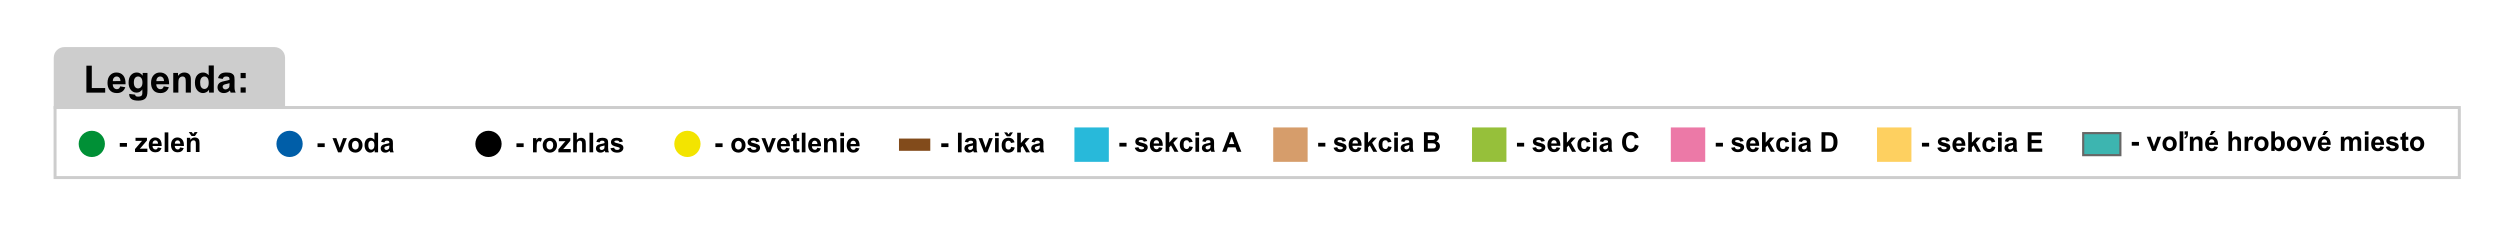 <?xml version="1.0" encoding="utf-8"?>
<!-- Generator: Adobe Illustrator 16.0.0, SVG Export Plug-In . SVG Version: 6.00 Build 0)  -->
<!DOCTYPE svg PUBLIC "-//W3C//DTD SVG 1.1//EN" "http://www.w3.org/Graphics/SVG/1.1/DTD/svg11.dtd">
<svg version="1.1" id="ostatne" xmlns="http://www.w3.org/2000/svg" xmlns:xlink="http://www.w3.org/1999/xlink" x="0px" y="0px"
	 width="1164px" height="105.011px" viewBox="0 0 1164 105.011" enable-background="new 0 0 1164 105.011" xml:space="preserve">
<g>
	<path fill="#CDCDCD" stroke="#CDCDCD" stroke-width="1.268" d="M132.087,50.07V26.868c0-2.384-1.934-4.316-4.316-4.316H29.976
		c-2.384,0-4.315,1.933-4.315,4.316V50.07H132.087z"/>
	<circle fill="#009036" cx="42.742" cy="67" r="6.115"/>
	<g>
		<path d="M55.765,68.327v-1.748h3.348v1.748H55.765z"/>
		<path d="M62.862,70.76v-1.362l2.415-2.843c0.396-0.465,0.689-0.795,0.879-0.989c-0.198,0.012-0.459,0.021-0.782,0.024
			l-2.275,0.013v-1.45h5.326v1.238l-2.462,2.912l-0.868,0.964c0.473-0.029,0.767-0.044,0.88-0.044h2.639v1.537H62.862z"/>
		<path d="M73.49,68.657l1.699,0.292c-0.218,0.639-0.563,1.125-1.034,1.459s-1.061,0.501-1.769,0.501
			c-1.12,0-1.949-0.375-2.487-1.126c-0.425-0.602-0.637-1.36-0.637-2.277c0-1.095,0.279-1.952,0.837-2.572s1.264-0.93,2.117-0.93
			c0.958,0,1.714,0.324,2.269,0.974c0.554,0.648,0.819,1.643,0.794,2.982h-4.271c0.012,0.519,0.15,0.922,0.413,1.21
			c0.263,0.289,0.59,0.433,0.983,0.433c0.267,0,0.491-0.074,0.673-0.224C73.259,69.229,73.397,68.989,73.49,68.657z M73.587,66.891
			c-0.012-0.507-0.139-0.891-0.382-1.154s-0.538-0.396-0.886-0.396c-0.372,0-0.68,0.14-0.922,0.417
			c-0.242,0.278-0.362,0.655-0.357,1.133H73.587z"/>
		<path d="M76.668,70.76v-9.12h1.705v9.12H76.668z"/>
		<path d="M83.851,68.657l1.699,0.292c-0.218,0.639-0.563,1.125-1.034,1.459s-1.061,0.501-1.769,0.501
			c-1.12,0-1.949-0.375-2.487-1.126c-0.425-0.602-0.637-1.36-0.637-2.277c0-1.095,0.279-1.952,0.837-2.572s1.264-0.93,2.117-0.93
			c0.958,0,1.714,0.324,2.269,0.974c0.554,0.648,0.819,1.643,0.794,2.982H81.37c0.012,0.519,0.15,0.922,0.413,1.21
			c0.263,0.289,0.59,0.433,0.983,0.433c0.267,0,0.491-0.074,0.673-0.224C83.62,69.229,83.758,68.989,83.851,68.657z M83.948,66.891
			c-0.012-0.507-0.139-0.891-0.382-1.154s-0.538-0.396-0.886-0.396c-0.372,0-0.68,0.14-0.922,0.417
			c-0.242,0.278-0.362,0.655-0.357,1.133H83.948z"/>
		<path d="M92.889,70.76h-1.705v-3.372c0-0.713-0.036-1.175-0.109-1.384c-0.073-0.21-0.191-0.372-0.354-0.488
			c-0.164-0.116-0.361-0.175-0.592-0.175c-0.295,0-0.56,0.083-0.794,0.249s-0.396,0.386-0.482,0.659
			c-0.087,0.274-0.13,0.78-0.13,1.519v2.992h-1.705v-6.607h1.583v0.971c0.562-0.746,1.27-1.119,2.123-1.119
			c0.376,0,0.72,0.069,1.031,0.208s0.547,0.316,0.707,0.532s0.271,0.46,0.333,0.733c0.063,0.274,0.094,0.666,0.094,1.176V70.76z
			 M87.897,61.484h1.377l0.655,0.927l0.704-0.927h1.371l-1.255,1.835h-1.577L87.897,61.484z"/>
	</g>
	<g>
		<path d="M521.175,68.241v-1.748h3.348v1.748H521.175z"/>
		<path d="M528.357,68.789l1.711-0.268c0.072,0.34,0.22,0.598,0.442,0.774c0.222,0.176,0.534,0.265,0.935,0.265
			c0.439,0,0.771-0.083,0.994-0.249c0.149-0.116,0.225-0.271,0.225-0.467c0-0.133-0.041-0.242-0.121-0.33
			c-0.086-0.082-0.275-0.159-0.57-0.229c-1.375-0.312-2.246-0.596-2.615-0.853c-0.509-0.356-0.764-0.853-0.764-1.487
			c0-0.572,0.221-1.053,0.661-1.443c0.44-0.39,1.124-0.584,2.05-0.584c0.882,0,1.537,0.146,1.966,0.441
			c0.429,0.294,0.724,0.729,0.886,1.307l-1.607,0.305c-0.068-0.257-0.199-0.454-0.392-0.591s-0.466-0.206-0.821-0.206
			c-0.449,0-0.771,0.064-0.965,0.193c-0.129,0.091-0.194,0.209-0.194,0.354c0,0.124,0.057,0.23,0.17,0.317
			c0.153,0.116,0.685,0.28,1.593,0.491c0.907,0.212,1.541,0.471,1.901,0.778c0.356,0.311,0.534,0.744,0.534,1.3
			c0,0.605-0.247,1.126-0.74,1.562c-0.494,0.436-1.224,0.653-2.189,0.653c-0.879,0-1.572-0.183-2.084-0.548
			C528.85,69.911,528.515,69.415,528.357,68.789z"/>
		<path d="M539.598,68.571l1.698,0.292c-0.218,0.639-0.563,1.125-1.034,1.459s-1.061,0.501-1.769,0.501
			c-1.12,0-1.949-0.375-2.487-1.126c-0.424-0.602-0.637-1.36-0.637-2.277c0-1.095,0.279-1.952,0.838-2.572
			c0.558-0.62,1.264-0.93,2.117-0.93c0.957,0,1.714,0.324,2.268,0.974c0.555,0.648,0.819,1.643,0.795,2.982h-4.271
			c0.013,0.519,0.149,0.922,0.413,1.21c0.262,0.289,0.59,0.433,0.982,0.433c0.267,0,0.491-0.074,0.674-0.224
			C539.367,69.144,539.504,68.903,539.598,68.571z M539.694,66.805c-0.013-0.507-0.14-0.891-0.382-1.154s-0.538-0.396-0.886-0.396
			c-0.372,0-0.68,0.14-0.923,0.417c-0.242,0.278-0.361,0.655-0.357,1.133H539.694z"/>
		<path d="M542.715,70.674v-9.12h1.705v4.84l1.996-2.327h2.099l-2.202,2.414l2.359,4.193h-1.838l-1.619-2.968l-0.795,0.853v2.115
			H542.715z"/>
		<path d="M555.303,66.021l-1.68,0.311c-0.057-0.344-0.186-0.604-0.386-0.777s-0.46-0.262-0.779-0.262
			c-0.425,0-0.764,0.15-1.017,0.451c-0.252,0.301-0.379,0.804-0.379,1.509c0,0.784,0.129,1.338,0.385,1.661
			c0.258,0.323,0.602,0.485,1.035,0.485c0.323,0,0.588-0.095,0.795-0.283c0.205-0.188,0.352-0.513,0.436-0.974l1.675,0.293
			c-0.174,0.788-0.507,1.383-1.001,1.785c-0.493,0.402-1.154,0.604-1.983,0.604c-0.942,0-1.693-0.305-2.253-0.915
			c-0.561-0.609-0.841-1.453-0.841-2.531c0-1.091,0.281-1.94,0.843-2.548c0.563-0.607,1.322-0.911,2.281-0.911
			c0.785,0,1.408,0.173,1.871,0.52C554.768,64.783,555.101,65.312,555.303,66.021z"/>
		<path d="M556.595,63.171v-1.617h1.704v1.617H556.595z M556.595,70.674v-6.607h1.704v6.607H556.595z"/>
		<path d="M561.32,66.083l-1.547-0.287c0.174-0.638,0.473-1.111,0.897-1.418s1.056-0.46,1.893-0.46c0.761,0,1.326,0.092,1.698,0.276
			s0.635,0.419,0.785,0.703c0.152,0.284,0.229,0.806,0.229,1.564l-0.019,2.041c0,0.58,0.027,1.009,0.081,1.284
			c0.055,0.276,0.157,0.571,0.307,0.887h-1.686c-0.045-0.116-0.1-0.288-0.164-0.517c-0.028-0.104-0.049-0.172-0.061-0.205
			c-0.291,0.29-0.604,0.508-0.935,0.653s-0.685,0.218-1.062,0.218c-0.663,0-1.186-0.185-1.568-0.554
			c-0.382-0.369-0.572-0.836-0.572-1.399c0-0.374,0.086-0.707,0.26-0.999s0.418-0.517,0.731-0.672s0.765-0.291,1.356-0.407
			c0.796-0.153,1.348-0.297,1.655-0.43v-0.174c0-0.336-0.081-0.575-0.243-0.719c-0.161-0.143-0.467-0.215-0.916-0.215
			c-0.303,0-0.539,0.062-0.709,0.184S561.425,65.775,561.32,66.083z M563.601,67.501c-0.218,0.074-0.563,0.164-1.037,0.268
			s-0.782,0.205-0.929,0.305c-0.222,0.162-0.333,0.367-0.333,0.616c0,0.244,0.089,0.456,0.267,0.635
			c0.178,0.178,0.404,0.268,0.68,0.268c0.307,0,0.601-0.104,0.879-0.312c0.207-0.157,0.342-0.351,0.407-0.578
			c0.044-0.149,0.066-0.434,0.066-0.853V67.501z"/>
		<path d="M577.978,70.674h-1.954l-0.775-2.071h-3.555l-0.734,2.071h-1.904l3.463-9.12h1.898L577.978,70.674z M574.672,67.065
			l-1.227-3.385l-1.2,3.385H574.672z"/>
	</g>
	<circle fill="#005EA8" cx="134.819" cy="67" r="6.116"/>
	<g>
		<path d="M147.842,68.479v-1.748h3.348v1.748H147.842z"/>
		<path d="M157.396,70.912l-2.596-6.607h1.79l1.213,3.372l0.352,1.126c0.093-0.286,0.151-0.475,0.176-0.565
			c0.057-0.187,0.117-0.374,0.182-0.561l1.225-3.372h1.753l-2.56,6.607H157.396z"/>
		<path d="M162.14,67.516c0-0.581,0.139-1.143,0.418-1.687c0.279-0.543,0.674-0.958,1.186-1.244
			c0.511-0.286,1.083-0.429,1.713-0.429c0.975,0,1.773,0.324,2.396,0.974c0.623,0.648,0.935,1.469,0.935,2.46
			c0,1-0.315,1.828-0.943,2.485c-0.629,0.657-1.42,0.986-2.375,0.986c-0.59,0-1.153-0.137-1.689-0.411
			c-0.536-0.273-0.943-0.675-1.222-1.203C162.279,68.918,162.14,68.274,162.14,67.516z M163.887,67.608
			c0,0.655,0.151,1.157,0.455,1.506s0.677,0.522,1.123,0.522c0.445,0,0.818-0.174,1.119-0.522s0.452-0.854,0.452-1.519
			c0-0.646-0.15-1.145-0.452-1.492c-0.301-0.349-0.674-0.523-1.119-0.523c-0.445,0-0.819,0.175-1.123,0.523
			C164.039,66.451,163.887,66.953,163.887,67.608z"/>
		<path d="M176.031,70.912h-1.583v-0.971c-0.263,0.378-0.573,0.658-0.931,0.843s-0.719,0.277-1.083,0.277
			c-0.74,0-1.374-0.306-1.901-0.918c-0.528-0.611-0.792-1.465-0.792-2.56c0-1.12,0.256-1.972,0.77-2.554
			c0.514-0.583,1.163-0.874,1.947-0.874c0.72,0,1.343,0.307,1.869,0.92v-3.284h1.704V70.912z M171.481,67.466
			c0,0.705,0.095,1.215,0.285,1.53c0.275,0.456,0.659,0.685,1.152,0.685c0.393,0,0.726-0.172,1.001-0.514s0.413-0.854,0.413-1.533
			c0-0.759-0.133-1.306-0.4-1.64s-0.609-0.501-1.025-0.501c-0.404,0-0.743,0.165-1.016,0.495
			C171.618,66.317,171.481,66.811,171.481,67.466z"/>
		<path d="M178.985,66.321l-1.547-0.287c0.174-0.638,0.473-1.111,0.898-1.418c0.424-0.307,1.055-0.46,1.893-0.46
			c0.76,0,1.326,0.092,1.698,0.276s0.634,0.419,0.786,0.703c0.152,0.284,0.228,0.806,0.228,1.564l-0.018,2.041
			c0,0.58,0.027,1.009,0.082,1.284c0.055,0.276,0.157,0.571,0.307,0.887h-1.687c-0.044-0.116-0.099-0.288-0.164-0.517
			c-0.028-0.104-0.049-0.172-0.061-0.205c-0.292,0.29-0.603,0.508-0.935,0.653s-0.685,0.218-1.062,0.218
			c-0.663,0-1.186-0.185-1.568-0.554s-0.573-0.836-0.573-1.399c0-0.374,0.087-0.707,0.261-0.999s0.417-0.517,0.731-0.672
			s0.765-0.291,1.356-0.407c0.796-0.153,1.349-0.297,1.656-0.43v-0.174c0-0.336-0.081-0.575-0.243-0.719
			c-0.162-0.143-0.467-0.215-0.916-0.215c-0.303,0-0.54,0.062-0.709,0.184S179.09,66.014,178.985,66.321z M181.266,67.739
			c-0.218,0.074-0.564,0.164-1.037,0.268s-0.783,0.205-0.928,0.305c-0.222,0.162-0.333,0.367-0.333,0.616
			c0,0.244,0.089,0.456,0.267,0.635c0.178,0.178,0.405,0.268,0.68,0.268c0.307,0,0.601-0.104,0.879-0.312
			c0.207-0.157,0.342-0.351,0.407-0.578c0.044-0.149,0.066-0.434,0.066-0.853V67.739z"/>
	</g>
	<circle cx="227.44" cy="67" r="6.116"/>
	<g>
		<path d="M240.463,68.479v-1.748h3.348v1.748H240.463z"/>
		<path d="M249.877,70.912h-1.705v-6.607h1.583v0.939c0.271-0.443,0.514-0.735,0.731-0.877c0.216-0.141,0.462-0.211,0.737-0.211
			c0.388,0,0.762,0.109,1.122,0.329l-0.528,1.524c-0.287-0.19-0.554-0.286-0.8-0.286c-0.239,0-0.441,0.067-0.607,0.202
			c-0.166,0.135-0.296,0.379-0.391,0.731s-0.143,1.091-0.143,2.214V70.912z"/>
		<path d="M252.686,67.516c0-0.581,0.139-1.143,0.418-1.687c0.279-0.543,0.674-0.958,1.186-1.244
			c0.511-0.286,1.083-0.429,1.713-0.429c0.975,0,1.773,0.324,2.396,0.974c0.623,0.648,0.935,1.469,0.935,2.46
			c0,1-0.315,1.828-0.943,2.485c-0.629,0.657-1.42,0.986-2.375,0.986c-0.59,0-1.153-0.137-1.689-0.411
			c-0.536-0.273-0.943-0.675-1.222-1.203C252.825,68.918,252.686,68.274,252.686,67.516z M254.433,67.608
			c0,0.655,0.151,1.157,0.455,1.506s0.677,0.522,1.123,0.522c0.445,0,0.818-0.174,1.119-0.522s0.452-0.854,0.452-1.519
			c0-0.646-0.15-1.145-0.452-1.492c-0.301-0.349-0.674-0.523-1.119-0.523c-0.445,0-0.819,0.175-1.123,0.523
			C254.584,66.451,254.433,66.953,254.433,67.608z"/>
		<path d="M259.983,70.912V69.55l2.415-2.843c0.396-0.465,0.689-0.795,0.879-0.989c-0.198,0.012-0.459,0.021-0.782,0.024
			l-2.275,0.013v-1.45h5.326v1.238l-2.462,2.912l-0.868,0.964c0.473-0.029,0.767-0.044,0.88-0.044h2.639v1.537H259.983z"/>
		<path d="M268.579,61.792v3.353c0.55-0.659,1.207-0.988,1.971-0.988c0.392,0,0.746,0.074,1.062,0.224s0.553,0.34,0.713,0.572
			s0.269,0.489,0.328,0.771s0.088,0.72,0.088,1.313v3.876h-1.705v-3.49c0-0.692-0.032-1.132-0.097-1.318
			c-0.064-0.188-0.179-0.335-0.343-0.445c-0.164-0.109-0.369-0.165-0.616-0.165c-0.283,0-0.536,0.071-0.758,0.212
			c-0.223,0.141-0.385,0.354-0.488,0.638c-0.104,0.284-0.155,0.704-0.155,1.26v3.31h-1.705v-9.12H268.579z"/>
		<path d="M274.468,70.912v-9.12h1.705v9.12H274.468z"/>
		<path d="M279.194,66.321l-1.547-0.287c0.174-0.638,0.473-1.111,0.898-1.418c0.424-0.307,1.055-0.46,1.893-0.46
			c0.76,0,1.326,0.092,1.698,0.276s0.634,0.419,0.786,0.703c0.152,0.284,0.228,0.806,0.228,1.564l-0.018,2.041
			c0,0.58,0.027,1.009,0.082,1.284c0.055,0.276,0.157,0.571,0.307,0.887h-1.687c-0.044-0.116-0.099-0.288-0.164-0.517
			c-0.028-0.104-0.049-0.172-0.061-0.205c-0.292,0.29-0.603,0.508-0.935,0.653s-0.685,0.218-1.062,0.218
			c-0.663,0-1.186-0.185-1.568-0.554s-0.573-0.836-0.573-1.399c0-0.374,0.087-0.707,0.261-0.999s0.417-0.517,0.731-0.672
			s0.765-0.291,1.356-0.407c0.796-0.153,1.349-0.297,1.656-0.43v-0.174c0-0.336-0.081-0.575-0.243-0.719
			c-0.162-0.143-0.467-0.215-0.916-0.215c-0.303,0-0.54,0.062-0.709,0.184S279.299,66.014,279.194,66.321z M281.475,67.739
			c-0.218,0.074-0.564,0.164-1.037,0.268s-0.783,0.205-0.928,0.305c-0.222,0.162-0.333,0.367-0.333,0.616
			c0,0.244,0.089,0.456,0.267,0.635c0.178,0.178,0.405,0.268,0.68,0.268c0.307,0,0.601-0.104,0.879-0.312
			c0.207-0.157,0.342-0.351,0.407-0.578c0.044-0.149,0.066-0.434,0.066-0.853V67.739z"/>
		<path d="M284.229,69.027l1.711-0.268c0.073,0.34,0.22,0.598,0.443,0.774c0.222,0.176,0.534,0.265,0.934,0.265
			c0.44,0,0.772-0.083,0.995-0.249c0.149-0.116,0.225-0.271,0.225-0.467c0-0.133-0.041-0.242-0.122-0.33
			c-0.085-0.082-0.275-0.159-0.57-0.229c-1.375-0.312-2.247-0.596-2.615-0.853c-0.509-0.356-0.764-0.853-0.764-1.487
			c0-0.572,0.22-1.053,0.661-1.443c0.441-0.39,1.124-0.584,2.05-0.584c0.881,0,1.537,0.146,1.965,0.441
			c0.429,0.294,0.724,0.729,0.886,1.307l-1.607,0.305c-0.069-0.257-0.199-0.454-0.392-0.591c-0.192-0.137-0.466-0.206-0.822-0.206
			c-0.449,0-0.771,0.064-0.964,0.193c-0.129,0.091-0.194,0.209-0.194,0.354c0,0.124,0.057,0.23,0.17,0.317
			c0.154,0.116,0.685,0.28,1.592,0.491c0.908,0.212,1.542,0.471,1.902,0.778c0.356,0.311,0.534,0.744,0.534,1.3
			c0,0.605-0.247,1.126-0.74,1.562c-0.494,0.436-1.224,0.653-2.19,0.653c-0.878,0-1.572-0.183-2.084-0.548
			C284.721,70.149,284.386,69.653,284.229,69.027z"/>
	</g>
	<circle fill="#F3E400" cx="320.062" cy="67" r="6.116"/>
	<g>
		<path d="M333.084,68.479v-1.748h3.348v1.748H333.084z"/>
		<path d="M340.473,67.516c0-0.581,0.139-1.143,0.418-1.687c0.279-0.543,0.674-0.958,1.186-1.244
			c0.511-0.286,1.083-0.429,1.713-0.429c0.975,0,1.773,0.324,2.396,0.974c0.623,0.648,0.935,1.469,0.935,2.46
			c0,1-0.315,1.828-0.943,2.485c-0.629,0.657-1.42,0.986-2.375,0.986c-0.59,0-1.153-0.137-1.689-0.411
			c-0.536-0.273-0.943-0.675-1.222-1.203C340.612,68.918,340.473,68.274,340.473,67.516z M342.22,67.608
			c0,0.655,0.151,1.157,0.455,1.506s0.677,0.522,1.123,0.522c0.445,0,0.818-0.174,1.119-0.522s0.452-0.854,0.452-1.519
			c0-0.646-0.15-1.145-0.452-1.492c-0.301-0.349-0.674-0.523-1.119-0.523c-0.445,0-0.819,0.175-1.123,0.523
			C342.371,66.451,342.22,66.953,342.22,67.608z"/>
		<path d="M347.854,69.027l1.711-0.268c0.073,0.34,0.22,0.598,0.443,0.774c0.222,0.176,0.534,0.265,0.934,0.265
			c0.44,0,0.772-0.083,0.995-0.249c0.149-0.116,0.225-0.271,0.225-0.467c0-0.133-0.041-0.242-0.122-0.33
			c-0.085-0.082-0.275-0.159-0.57-0.229c-1.375-0.312-2.247-0.596-2.615-0.853c-0.509-0.356-0.764-0.853-0.764-1.487
			c0-0.572,0.22-1.053,0.661-1.443c0.441-0.39,1.124-0.584,2.05-0.584c0.881,0,1.537,0.146,1.965,0.441
			c0.429,0.294,0.724,0.729,0.886,1.307l-1.607,0.305c-0.069-0.257-0.199-0.454-0.392-0.591c-0.192-0.137-0.466-0.206-0.822-0.206
			c-0.449,0-0.771,0.064-0.964,0.193c-0.129,0.091-0.194,0.209-0.194,0.354c0,0.124,0.057,0.23,0.17,0.317
			c0.154,0.116,0.685,0.28,1.592,0.491c0.908,0.212,1.542,0.471,1.902,0.778c0.356,0.311,0.534,0.744,0.534,1.3
			c0,0.605-0.247,1.126-0.74,1.562c-0.494,0.436-1.224,0.653-2.19,0.653c-0.878,0-1.572-0.183-2.084-0.548
			C348.347,70.149,348.012,69.653,347.854,69.027z"/>
		<path d="M357.136,70.912l-2.596-6.607h1.79l1.213,3.372l0.352,1.126c0.093-0.286,0.151-0.475,0.176-0.565
			c0.057-0.187,0.117-0.374,0.182-0.561l1.225-3.372h1.753l-2.56,6.607H357.136z"/>
		<path d="M366.004,68.81l1.699,0.292c-0.218,0.639-0.563,1.125-1.034,1.459s-1.061,0.501-1.769,0.501
			c-1.12,0-1.949-0.375-2.487-1.126c-0.425-0.602-0.637-1.36-0.637-2.277c0-1.095,0.279-1.952,0.837-2.572s1.264-0.93,2.117-0.93
			c0.958,0,1.714,0.324,2.269,0.974c0.554,0.648,0.819,1.643,0.794,2.982h-4.271c0.012,0.519,0.15,0.922,0.413,1.21
			c0.263,0.289,0.59,0.433,0.983,0.433c0.267,0,0.491-0.074,0.673-0.224C365.773,69.382,365.911,69.142,366.004,68.81z
			 M366.101,67.043c-0.012-0.507-0.139-0.891-0.382-1.154s-0.538-0.396-0.886-0.396c-0.372,0-0.68,0.14-0.922,0.417
			c-0.242,0.278-0.362,0.655-0.357,1.133H366.101z"/>
		<path d="M372.137,64.305v1.394h-1.165v2.663c0,0.539,0.011,0.854,0.033,0.942c0.022,0.09,0.073,0.163,0.152,0.221
			c0.079,0.059,0.175,0.088,0.288,0.088c0.158,0,0.386-0.057,0.686-0.168l0.146,1.355c-0.396,0.175-0.845,0.262-1.347,0.262
			c-0.307,0-0.584-0.053-0.831-0.159c-0.247-0.105-0.428-0.242-0.543-0.41s-0.195-0.396-0.239-0.682
			c-0.037-0.203-0.055-0.613-0.055-1.231v-2.881h-0.783v-1.394h0.783v-1.313l1.71-1.02v2.332H372.137z"/>
		<path d="M373.32,70.912v-9.12h1.705v9.12H373.32z"/>
		<path d="M380.502,68.81l1.699,0.292c-0.218,0.639-0.563,1.125-1.034,1.459s-1.061,0.501-1.769,0.501
			c-1.12,0-1.949-0.375-2.487-1.126c-0.425-0.602-0.637-1.36-0.637-2.277c0-1.095,0.279-1.952,0.837-2.572s1.264-0.93,2.117-0.93
			c0.958,0,1.714,0.324,2.269,0.974c0.554,0.648,0.819,1.643,0.794,2.982h-4.271c0.012,0.519,0.15,0.922,0.413,1.21
			c0.263,0.289,0.59,0.433,0.983,0.433c0.267,0,0.491-0.074,0.673-0.224C380.271,69.382,380.409,69.142,380.502,68.81z
			 M380.599,67.043c-0.012-0.507-0.139-0.891-0.382-1.154s-0.538-0.396-0.886-0.396c-0.372,0-0.68,0.14-0.922,0.417
			c-0.242,0.278-0.362,0.655-0.357,1.133H380.599z"/>
		<path d="M389.541,70.912h-1.705V67.54c0-0.713-0.036-1.175-0.109-1.384c-0.073-0.21-0.191-0.372-0.354-0.488
			c-0.164-0.116-0.361-0.175-0.592-0.175c-0.295,0-0.56,0.083-0.794,0.249s-0.396,0.386-0.482,0.659
			c-0.087,0.274-0.13,0.78-0.13,1.519v2.992h-1.705v-6.607h1.583v0.971c0.562-0.746,1.27-1.119,2.123-1.119
			c0.376,0,0.72,0.069,1.031,0.208s0.547,0.316,0.707,0.532s0.271,0.46,0.333,0.733c0.063,0.274,0.094,0.666,0.094,1.176V70.912z"/>
		<path d="M391.269,63.409v-1.617h1.705v1.617H391.269z M391.269,70.912v-6.607h1.705v6.607H391.269z"/>
		<path d="M398.451,68.81l1.699,0.292c-0.218,0.639-0.563,1.125-1.034,1.459s-1.061,0.501-1.769,0.501
			c-1.12,0-1.949-0.375-2.487-1.126c-0.425-0.602-0.637-1.36-0.637-2.277c0-1.095,0.279-1.952,0.837-2.572s1.264-0.93,2.117-0.93
			c0.958,0,1.714,0.324,2.269,0.974c0.554,0.648,0.819,1.643,0.794,2.982h-4.271c0.012,0.519,0.15,0.922,0.413,1.21
			c0.263,0.289,0.59,0.433,0.983,0.433c0.267,0,0.491-0.074,0.673-0.224C398.221,69.382,398.358,69.142,398.451,68.81z
			 M398.548,67.043c-0.012-0.507-0.139-0.891-0.382-1.154s-0.538-0.396-0.886-0.396c-0.372,0-0.68,0.14-0.922,0.417
			c-0.242,0.278-0.362,0.655-0.357,1.133H398.548z"/>
	</g>
	<g>
		<path d="M438.248,68.479v-1.748h3.348v1.748H438.248z"/>
		<path d="M446.031,70.912v-9.12h1.705v9.12H446.031z"/>
		<path d="M450.756,66.321l-1.547-0.287c0.174-0.638,0.473-1.111,0.898-1.418c0.424-0.307,1.055-0.46,1.893-0.46
			c0.76,0,1.326,0.092,1.698,0.276s0.634,0.419,0.786,0.703c0.152,0.284,0.228,0.806,0.228,1.564l-0.018,2.041
			c0,0.58,0.027,1.009,0.082,1.284c0.055,0.276,0.157,0.571,0.307,0.887h-1.687c-0.044-0.116-0.099-0.288-0.164-0.517
			c-0.028-0.104-0.049-0.172-0.061-0.205c-0.292,0.29-0.603,0.508-0.935,0.653s-0.685,0.218-1.062,0.218
			c-0.663,0-1.186-0.185-1.568-0.554s-0.573-0.836-0.573-1.399c0-0.374,0.087-0.707,0.261-0.999s0.417-0.517,0.731-0.672
			s0.765-0.291,1.356-0.407c0.796-0.153,1.349-0.297,1.656-0.43v-0.174c0-0.336-0.081-0.575-0.243-0.719
			c-0.162-0.143-0.467-0.215-0.916-0.215c-0.303,0-0.54,0.062-0.709,0.184S450.861,66.014,450.756,66.321z M453.037,67.739
			c-0.218,0.074-0.564,0.164-1.037,0.268s-0.783,0.205-0.928,0.305c-0.222,0.162-0.333,0.367-0.333,0.616
			c0,0.244,0.089,0.456,0.267,0.635c0.178,0.178,0.405,0.268,0.68,0.268c0.307,0,0.601-0.104,0.879-0.312
			c0.207-0.157,0.342-0.351,0.407-0.578c0.044-0.149,0.066-0.434,0.066-0.853V67.739z"/>
		<path d="M458.163,70.912l-2.596-6.607h1.79l1.213,3.372l0.352,1.126c0.093-0.286,0.151-0.475,0.176-0.565
			c0.057-0.187,0.117-0.374,0.182-0.561l1.225-3.372h1.753l-2.56,6.607H458.163z"/>
		<path d="M463.301,63.409v-1.617h1.705v1.617H463.301z M463.301,70.912v-6.607h1.705v6.607H463.301z"/>
		<path d="M472.37,66.259l-1.68,0.311c-0.057-0.344-0.185-0.604-0.385-0.777s-0.46-0.262-0.779-0.262
			c-0.425,0-0.764,0.15-1.016,0.451c-0.253,0.301-0.379,0.804-0.379,1.509c0,0.784,0.128,1.338,0.385,1.661s0.602,0.485,1.034,0.485
			c0.324,0,0.588-0.095,0.795-0.283c0.206-0.188,0.352-0.513,0.437-0.974l1.674,0.293c-0.174,0.788-0.507,1.383-1.001,1.785
			c-0.493,0.402-1.154,0.604-1.983,0.604c-0.942,0-1.693-0.305-2.253-0.915c-0.561-0.609-0.84-1.453-0.84-2.531
			c0-1.091,0.281-1.94,0.843-2.548s1.322-0.911,2.281-0.911c0.785,0,1.408,0.173,1.871,0.52
			C471.835,65.021,472.167,65.55,472.37,66.259z M467.523,61.637h1.377l0.655,0.927l0.704-0.927h1.371l-1.255,1.835h-1.577
			L467.523,61.637z"/>
		<path d="M473.601,70.912v-9.12h1.705v4.84l1.996-2.327h2.099l-2.202,2.414l2.36,4.193h-1.838l-1.62-2.968l-0.794,0.853v2.115
			H473.601z"/>
		<path d="M481.845,66.321l-1.547-0.287c0.174-0.638,0.473-1.111,0.898-1.418c0.424-0.307,1.055-0.46,1.893-0.46
			c0.76,0,1.326,0.092,1.698,0.276s0.634,0.419,0.786,0.703c0.152,0.284,0.228,0.806,0.228,1.564l-0.018,2.041
			c0,0.58,0.027,1.009,0.082,1.284c0.055,0.276,0.157,0.571,0.307,0.887h-1.687c-0.044-0.116-0.099-0.288-0.164-0.517
			c-0.028-0.104-0.049-0.172-0.061-0.205c-0.292,0.29-0.603,0.508-0.935,0.653s-0.685,0.218-1.062,0.218
			c-0.663,0-1.186-0.185-1.568-0.554s-0.573-0.836-0.573-1.399c0-0.374,0.087-0.707,0.261-0.999s0.417-0.517,0.731-0.672
			s0.765-0.291,1.356-0.407c0.796-0.153,1.349-0.297,1.656-0.43v-0.174c0-0.336-0.081-0.575-0.243-0.719
			c-0.162-0.143-0.467-0.215-0.916-0.215c-0.303,0-0.54,0.062-0.709,0.184S481.95,66.014,481.845,66.321z M484.125,67.739
			c-0.218,0.074-0.564,0.164-1.037,0.268s-0.783,0.205-0.928,0.305c-0.222,0.162-0.333,0.367-0.333,0.616
			c0,0.244,0.089,0.456,0.267,0.635c0.178,0.178,0.405,0.268,0.68,0.268c0.307,0,0.601-0.104,0.879-0.312
			c0.207-0.157,0.342-0.351,0.407-0.578c0.044-0.149,0.066-0.434,0.066-0.853V67.739z"/>
	</g>
	<rect x="25.643" y="50.063" fill="none" stroke="#CDCDCD" stroke-width="1.389" width="1119.417" height="32.616"/>
	<g>
		<path d="M40.223,43.127V30.581h2.511v10.415h6.242v2.131H40.223z"/>
		<path d="M55.965,40.211l2.375,0.405c-0.305,0.886-0.787,1.561-1.446,2.023s-1.483,0.694-2.472,0.694
			c-1.566,0-2.726-0.521-3.478-1.562c-0.594-0.834-0.891-1.887-0.891-3.158c0-1.519,0.39-2.708,1.17-3.568
			c0.78-0.859,1.767-1.29,2.96-1.29c1.34,0,2.397,0.45,3.172,1.351c0.774,0.9,1.145,2.279,1.111,4.138h-5.971
			c0.017,0.719,0.209,1.278,0.577,1.678c0.367,0.4,0.825,0.601,1.374,0.601c0.373,0,0.687-0.104,0.941-0.312
			C55.643,41.004,55.834,40.671,55.965,40.211z M56.101,37.76c-0.017-0.701-0.195-1.235-0.534-1.601
			c-0.339-0.365-0.752-0.548-1.239-0.548c-0.52,0-0.95,0.193-1.289,0.578c-0.339,0.386-0.506,0.909-0.5,1.57H56.101z"/>
		<path d="M60.188,43.73l2.723,0.337c0.045,0.322,0.149,0.544,0.313,0.664c0.226,0.173,0.583,0.26,1.069,0.26
			c0.622,0,1.088-0.096,1.399-0.285c0.209-0.127,0.367-0.331,0.475-0.612c0.073-0.202,0.11-0.573,0.11-1.113v-1.338
			c-0.712,0.989-1.611,1.484-2.697,1.484c-1.21,0-2.168-0.521-2.875-1.562c-0.554-0.823-0.831-1.847-0.831-3.072
			c0-1.536,0.363-2.709,1.09-3.521c0.727-0.811,1.63-1.217,2.71-1.217c1.114,0,2.033,0.498,2.756,1.493v-1.286h2.23v8.224
			c0,1.081-0.087,1.89-0.263,2.425s-0.421,0.954-0.738,1.26c-0.317,0.305-0.739,0.543-1.268,0.716s-1.197,0.259-2.006,0.259
			c-1.527,0-2.609-0.266-3.249-0.798s-0.958-1.207-0.958-2.023C60.18,43.943,60.183,43.846,60.188,43.73z M62.317,38.355
			c0,0.972,0.185,1.684,0.555,2.136c0.371,0.451,0.827,0.677,1.37,0.677c0.582,0,1.074-0.231,1.476-0.694s0.602-1.149,0.602-2.058
			c0-0.949-0.192-1.654-0.577-2.114c-0.385-0.46-0.871-0.69-1.459-0.69c-0.571,0-1.042,0.226-1.412,0.678
			C62.502,36.74,62.317,37.43,62.317,38.355z"/>
		<path d="M76.235,40.211l2.375,0.405c-0.305,0.886-0.787,1.561-1.446,2.023s-1.483,0.694-2.472,0.694
			c-1.566,0-2.726-0.521-3.478-1.562c-0.594-0.834-0.891-1.887-0.891-3.158c0-1.519,0.39-2.708,1.17-3.568
			c0.78-0.859,1.767-1.29,2.96-1.29c1.34,0,2.397,0.45,3.172,1.351c0.774,0.9,1.145,2.279,1.111,4.138h-5.971
			c0.017,0.719,0.209,1.278,0.577,1.678c0.367,0.4,0.825,0.601,1.374,0.601c0.373,0,0.687-0.104,0.941-0.312
			C75.913,41.004,76.105,40.671,76.235,40.211z M76.371,37.76c-0.017-0.701-0.195-1.235-0.534-1.601
			c-0.339-0.365-0.752-0.548-1.239-0.548c-0.52,0-0.95,0.193-1.289,0.578c-0.339,0.386-0.506,0.909-0.5,1.57H76.371z"/>
		<path d="M88.873,43.127h-2.383V38.45c0-0.989-0.051-1.629-0.153-1.92c-0.102-0.29-0.267-0.517-0.496-0.678
			c-0.229-0.16-0.505-0.241-0.827-0.241c-0.413,0-0.783,0.115-1.111,0.346c-0.328,0.229-0.553,0.534-0.674,0.914
			s-0.182,1.082-0.182,2.105v4.15h-2.383v-9.164h2.213v1.347c0.786-1.035,1.775-1.554,2.969-1.554c0.526,0,1.006,0.097,1.442,0.289
			c0.435,0.193,0.765,0.439,0.988,0.738s0.379,0.639,0.467,1.018c0.087,0.38,0.131,0.924,0.131,1.631V43.127z"/>
		<path d="M99.551,43.127h-2.214v-1.346c-0.368,0.523-0.801,0.913-1.302,1.169s-1.005,0.384-1.514,0.384
			c-1.035,0-1.921-0.424-2.659-1.272s-1.107-2.032-1.107-3.551c0-1.554,0.359-2.734,1.077-3.542
			c0.718-0.809,1.625-1.213,2.723-1.213c1.006,0,1.877,0.426,2.612,1.277v-4.556h2.383V43.127z M93.189,38.347
			c0,0.978,0.133,1.686,0.399,2.123c0.384,0.633,0.921,0.949,1.611,0.949c0.548,0,1.015-0.237,1.399-0.712
			c0.384-0.475,0.577-1.184,0.577-2.127c0-1.053-0.187-1.811-0.56-2.274c-0.374-0.463-0.851-0.694-1.434-0.694
			c-0.565,0-1.039,0.229-1.42,0.687C93.38,36.755,93.189,37.438,93.189,38.347z"/>
		<path d="M103.681,36.759l-2.163-0.396c0.243-0.886,0.662-1.542,1.255-1.968c0.594-0.426,1.476-0.639,2.646-0.639
			c1.063,0,1.854,0.129,2.375,0.385c0.521,0.256,0.887,0.581,1.099,0.975c0.212,0.395,0.318,1.117,0.318,2.17l-0.025,2.83
			c0,0.806,0.038,1.399,0.115,1.782c0.076,0.383,0.219,0.792,0.428,1.229h-2.358c-0.063-0.161-0.139-0.399-0.229-0.716
			c-0.04-0.145-0.068-0.239-0.085-0.285c-0.407,0.402-0.842,0.705-1.306,0.906c-0.463,0.201-0.958,0.302-1.484,0.302
			c-0.928,0-1.658-0.256-2.193-0.768c-0.534-0.513-0.801-1.159-0.801-1.941c0-0.518,0.122-0.979,0.365-1.385
			c0.243-0.406,0.583-0.717,1.022-0.933c0.438-0.216,1.07-0.404,1.896-0.564c1.114-0.213,1.886-0.412,2.315-0.596v-0.242
			c0-0.466-0.113-0.798-0.339-0.996s-0.653-0.298-1.28-0.298c-0.424,0-0.755,0.085-0.993,0.255
			C104.021,36.036,103.828,36.333,103.681,36.759z M106.87,38.727c-0.305,0.104-0.789,0.228-1.45,0.371s-1.094,0.284-1.298,0.423
			c-0.311,0.224-0.466,0.509-0.466,0.854c0,0.34,0.125,0.633,0.373,0.881c0.249,0.247,0.565,0.371,0.95,0.371
			c0.43,0,0.839-0.145,1.229-0.432c0.289-0.219,0.478-0.486,0.568-0.803c0.062-0.207,0.093-0.601,0.093-1.182V38.727z"/>
		<path d="M112.018,36.388v-2.425h2.383v2.425H112.018z M112.018,43.127v-2.425h2.383v2.425H112.018z"/>
	</g>
	<rect x="418.566" y="64.514" fill="#824B1B" width="14.577" height="5.705"/>
	<rect x="500.253" y="59.337" fill="#28B9DA" width="16.02" height="16.019"/>
	<g>
		<path d="M613.736,68.241v-1.748h3.348v1.748H613.736z"/>
		<path d="M620.918,68.789l1.711-0.268c0.072,0.34,0.22,0.598,0.442,0.774c0.222,0.176,0.534,0.265,0.935,0.265
			c0.439,0,0.771-0.083,0.994-0.249c0.149-0.116,0.225-0.271,0.225-0.467c0-0.133-0.041-0.242-0.121-0.33
			c-0.086-0.082-0.275-0.159-0.57-0.229c-1.375-0.312-2.246-0.596-2.615-0.853c-0.509-0.356-0.764-0.853-0.764-1.487
			c0-0.572,0.221-1.053,0.661-1.443c0.44-0.39,1.124-0.584,2.05-0.584c0.882,0,1.537,0.146,1.966,0.441
			c0.429,0.294,0.724,0.729,0.886,1.307l-1.607,0.305c-0.068-0.257-0.199-0.454-0.392-0.591s-0.466-0.206-0.821-0.206
			c-0.449,0-0.771,0.064-0.965,0.193c-0.129,0.091-0.194,0.209-0.194,0.354c0,0.124,0.057,0.23,0.17,0.317
			c0.153,0.116,0.685,0.28,1.593,0.491c0.907,0.212,1.541,0.471,1.901,0.778c0.356,0.311,0.534,0.744,0.534,1.3
			c0,0.605-0.247,1.126-0.74,1.562c-0.494,0.436-1.224,0.653-2.189,0.653c-0.879,0-1.572-0.183-2.084-0.548
			C621.41,69.911,621.075,69.415,620.918,68.789z"/>
		<path d="M632.158,68.571l1.698,0.292c-0.218,0.639-0.563,1.125-1.034,1.459s-1.061,0.501-1.769,0.501
			c-1.12,0-1.949-0.375-2.487-1.126c-0.424-0.602-0.637-1.36-0.637-2.277c0-1.095,0.279-1.952,0.838-2.572
			c0.558-0.62,1.264-0.93,2.117-0.93c0.957,0,1.714,0.324,2.268,0.974c0.555,0.648,0.819,1.643,0.795,2.982h-4.271
			c0.013,0.519,0.149,0.922,0.413,1.21c0.262,0.289,0.59,0.433,0.982,0.433c0.267,0,0.491-0.074,0.674-0.224
			C631.928,69.144,632.064,68.903,632.158,68.571z M632.255,66.805c-0.013-0.507-0.14-0.891-0.382-1.154s-0.538-0.396-0.886-0.396
			c-0.372,0-0.68,0.14-0.923,0.417c-0.242,0.278-0.361,0.655-0.357,1.133H632.255z"/>
		<path d="M635.275,70.674v-9.12h1.705v4.84l1.996-2.327h2.099l-2.202,2.414l2.359,4.193h-1.838l-1.619-2.968l-0.795,0.853v2.115
			H635.275z"/>
		<path d="M647.863,66.021l-1.68,0.311c-0.057-0.344-0.186-0.604-0.386-0.777s-0.46-0.262-0.779-0.262
			c-0.425,0-0.764,0.15-1.017,0.451c-0.252,0.301-0.379,0.804-0.379,1.509c0,0.784,0.129,1.338,0.385,1.661
			c0.258,0.323,0.602,0.485,1.035,0.485c0.323,0,0.588-0.095,0.795-0.283c0.205-0.188,0.352-0.513,0.436-0.974l1.675,0.293
			c-0.174,0.788-0.507,1.383-1.001,1.785c-0.493,0.402-1.154,0.604-1.983,0.604c-0.942,0-1.693-0.305-2.253-0.915
			c-0.561-0.609-0.841-1.453-0.841-2.531c0-1.091,0.281-1.94,0.843-2.548c0.563-0.607,1.322-0.911,2.281-0.911
			c0.785,0,1.408,0.173,1.871,0.52C647.328,64.783,647.661,65.312,647.863,66.021z"/>
		<path d="M649.155,63.171v-1.617h1.704v1.617H649.155z M649.155,70.674v-6.607h1.704v6.607H649.155z"/>
		<path d="M653.881,66.083l-1.547-0.287c0.174-0.638,0.473-1.111,0.897-1.418s1.056-0.46,1.893-0.46
			c0.761,0,1.326,0.092,1.698,0.276s0.635,0.419,0.785,0.703c0.152,0.284,0.229,0.806,0.229,1.564l-0.019,2.041
			c0,0.58,0.027,1.009,0.081,1.284c0.055,0.276,0.157,0.571,0.307,0.887h-1.686c-0.045-0.116-0.1-0.288-0.164-0.517
			c-0.028-0.104-0.049-0.172-0.061-0.205c-0.291,0.29-0.604,0.508-0.935,0.653s-0.685,0.218-1.062,0.218
			c-0.663,0-1.186-0.185-1.568-0.554c-0.382-0.369-0.572-0.836-0.572-1.399c0-0.374,0.086-0.707,0.26-0.999s0.418-0.517,0.731-0.672
			s0.765-0.291,1.356-0.407c0.796-0.153,1.348-0.297,1.655-0.43v-0.174c0-0.336-0.081-0.575-0.243-0.719
			c-0.161-0.143-0.467-0.215-0.916-0.215c-0.303,0-0.539,0.062-0.709,0.184S653.985,65.775,653.881,66.083z M656.161,67.501
			c-0.218,0.074-0.563,0.164-1.037,0.268s-0.782,0.205-0.929,0.305c-0.222,0.162-0.333,0.367-0.333,0.616
			c0,0.244,0.089,0.456,0.267,0.635c0.178,0.178,0.404,0.268,0.68,0.268c0.307,0,0.601-0.104,0.879-0.312
			c0.207-0.157,0.342-0.351,0.407-0.578c0.044-0.149,0.066-0.434,0.066-0.853V67.501z"/>
		<path d="M662.985,61.554h3.555c0.704,0,1.229,0.03,1.574,0.09c0.346,0.061,0.655,0.186,0.929,0.377
			c0.272,0.19,0.5,0.444,0.682,0.762s0.273,0.673,0.273,1.067c0,0.427-0.112,0.818-0.337,1.176
			c-0.224,0.356-0.528,0.624-0.913,0.802c0.542,0.162,0.959,0.438,1.25,0.828c0.291,0.39,0.437,0.848,0.437,1.375
			c0,0.414-0.094,0.817-0.282,1.21c-0.188,0.392-0.445,0.705-0.77,0.939c-0.326,0.234-0.728,0.378-1.205,0.432
			c-0.299,0.033-1.021,0.055-2.165,0.063h-3.027V61.554z M664.781,63.071v2.109h1.177c0.7,0,1.134-0.011,1.304-0.031
			c0.308-0.037,0.549-0.146,0.725-0.327c0.177-0.18,0.265-0.417,0.265-0.712c0-0.282-0.075-0.511-0.228-0.688
			c-0.152-0.176-0.377-0.283-0.676-0.32c-0.179-0.021-0.689-0.031-1.535-0.031H664.781z M664.781,66.698v2.438h1.662
			c0.646,0,1.057-0.019,1.231-0.056c0.267-0.05,0.483-0.171,0.651-0.364c0.168-0.192,0.252-0.45,0.252-0.774
			c0-0.273-0.064-0.506-0.193-0.696c-0.13-0.19-0.316-0.33-0.562-0.417s-0.775-0.131-1.593-0.131H664.781z"/>
	</g>
	<rect x="592.813" y="59.337" fill="#D69D6B" width="16.021" height="16.019"/>
	<g>
		<path d="M706.297,68.241v-1.748h3.348v1.748H706.297z"/>
		<path d="M713.479,68.789l1.711-0.268c0.072,0.34,0.22,0.598,0.442,0.774c0.222,0.176,0.534,0.265,0.935,0.265
			c0.439,0,0.771-0.083,0.994-0.249c0.149-0.116,0.225-0.271,0.225-0.467c0-0.133-0.041-0.242-0.121-0.33
			c-0.086-0.082-0.275-0.159-0.57-0.229c-1.375-0.312-2.246-0.596-2.615-0.853c-0.509-0.356-0.764-0.853-0.764-1.487
			c0-0.572,0.221-1.053,0.661-1.443c0.44-0.39,1.124-0.584,2.05-0.584c0.882,0,1.537,0.146,1.966,0.441
			c0.429,0.294,0.724,0.729,0.886,1.307l-1.607,0.305c-0.068-0.257-0.199-0.454-0.392-0.591s-0.466-0.206-0.821-0.206
			c-0.449,0-0.771,0.064-0.965,0.193c-0.129,0.091-0.194,0.209-0.194,0.354c0,0.124,0.057,0.23,0.17,0.317
			c0.153,0.116,0.685,0.28,1.593,0.491c0.907,0.212,1.541,0.471,1.901,0.778c0.356,0.311,0.534,0.744,0.534,1.3
			c0,0.605-0.247,1.126-0.74,1.562c-0.494,0.436-1.224,0.653-2.189,0.653c-0.879,0-1.572-0.183-2.084-0.548
			C713.971,69.911,713.636,69.415,713.479,68.789z"/>
		<path d="M724.719,68.571l1.698,0.292c-0.218,0.639-0.563,1.125-1.034,1.459s-1.061,0.501-1.769,0.501
			c-1.12,0-1.949-0.375-2.487-1.126c-0.424-0.602-0.637-1.36-0.637-2.277c0-1.095,0.279-1.952,0.838-2.572
			c0.558-0.62,1.264-0.93,2.117-0.93c0.957,0,1.714,0.324,2.268,0.974c0.555,0.648,0.819,1.643,0.795,2.982h-4.271
			c0.013,0.519,0.149,0.922,0.413,1.21c0.262,0.289,0.59,0.433,0.982,0.433c0.267,0,0.491-0.074,0.674-0.224
			C724.488,69.144,724.625,68.903,724.719,68.571z M724.815,66.805c-0.013-0.507-0.14-0.891-0.382-1.154s-0.538-0.396-0.886-0.396
			c-0.372,0-0.68,0.14-0.923,0.417c-0.242,0.278-0.361,0.655-0.357,1.133H724.815z"/>
		<path d="M727.836,70.674v-9.12h1.705v4.84l1.996-2.327h2.099l-2.202,2.414l2.359,4.193h-1.838l-1.619-2.968l-0.795,0.853v2.115
			H727.836z"/>
		<path d="M740.424,66.021l-1.68,0.311c-0.057-0.344-0.186-0.604-0.386-0.777s-0.46-0.262-0.779-0.262
			c-0.425,0-0.764,0.15-1.017,0.451c-0.252,0.301-0.379,0.804-0.379,1.509c0,0.784,0.129,1.338,0.385,1.661
			c0.258,0.323,0.602,0.485,1.035,0.485c0.323,0,0.588-0.095,0.795-0.283c0.205-0.188,0.352-0.513,0.436-0.974l1.675,0.293
			c-0.174,0.788-0.507,1.383-1.001,1.785c-0.493,0.402-1.154,0.604-1.983,0.604c-0.942,0-1.693-0.305-2.253-0.915
			c-0.561-0.609-0.841-1.453-0.841-2.531c0-1.091,0.281-1.94,0.843-2.548c0.563-0.607,1.322-0.911,2.281-0.911
			c0.785,0,1.408,0.173,1.871,0.52C739.889,64.783,740.222,65.312,740.424,66.021z"/>
		<path d="M741.716,63.171v-1.617h1.704v1.617H741.716z M741.716,70.674v-6.607h1.704v6.607H741.716z"/>
		<path d="M746.441,66.083l-1.547-0.287c0.174-0.638,0.473-1.111,0.897-1.418s1.056-0.46,1.893-0.46
			c0.761,0,1.326,0.092,1.698,0.276s0.635,0.419,0.785,0.703c0.152,0.284,0.229,0.806,0.229,1.564l-0.019,2.041
			c0,0.58,0.027,1.009,0.081,1.284c0.055,0.276,0.157,0.571,0.307,0.887h-1.686c-0.045-0.116-0.1-0.288-0.164-0.517
			c-0.028-0.104-0.049-0.172-0.061-0.205c-0.291,0.29-0.604,0.508-0.935,0.653s-0.685,0.218-1.062,0.218
			c-0.663,0-1.186-0.185-1.568-0.554c-0.382-0.369-0.572-0.836-0.572-1.399c0-0.374,0.086-0.707,0.26-0.999s0.418-0.517,0.731-0.672
			s0.765-0.291,1.356-0.407c0.796-0.153,1.348-0.297,1.655-0.43v-0.174c0-0.336-0.081-0.575-0.243-0.719
			c-0.161-0.143-0.467-0.215-0.916-0.215c-0.303,0-0.539,0.062-0.709,0.184S746.546,65.775,746.441,66.083z M748.722,67.501
			c-0.218,0.074-0.563,0.164-1.037,0.268s-0.782,0.205-0.929,0.305c-0.222,0.162-0.333,0.367-0.333,0.616
			c0,0.244,0.089,0.456,0.267,0.635c0.178,0.178,0.404,0.268,0.68,0.268c0.307,0,0.601-0.104,0.879-0.312
			c0.207-0.157,0.342-0.351,0.407-0.578c0.044-0.149,0.066-0.434,0.066-0.853V67.501z"/>
		<path d="M761.23,67.32l1.74,0.566c-0.267,0.995-0.711,1.734-1.331,2.218c-0.621,0.483-1.409,0.725-2.362,0.725
			c-1.182,0-2.152-0.413-2.912-1.241c-0.761-0.827-1.141-1.958-1.141-3.394c0-1.518,0.383-2.696,1.146-3.536s1.77-1.26,3.015-1.26
			c1.088,0,1.972,0.329,2.651,0.988c0.404,0.391,0.707,0.95,0.91,1.68l-1.777,0.436c-0.105-0.473-0.325-0.846-0.658-1.119
			c-0.334-0.274-0.74-0.411-1.217-0.411c-0.659,0-1.193,0.243-1.604,0.729s-0.616,1.271-0.616,2.357
			c0,1.153,0.203,1.975,0.607,2.464s0.93,0.734,1.576,0.734c0.479,0,0.889-0.156,1.232-0.467
			C760.834,68.478,761.08,67.988,761.23,67.32z"/>
	</g>
	<rect x="685.373" y="59.337" fill="#96C03A" width="16.021" height="16.019"/>
	<g>
		<path d="M798.857,68.241v-1.748h3.348v1.748H798.857z"/>
		<path d="M806.039,68.789l1.711-0.268c0.072,0.34,0.221,0.598,0.443,0.774c0.222,0.176,0.533,0.265,0.934,0.265
			c0.44,0,0.772-0.083,0.994-0.249c0.15-0.116,0.225-0.271,0.225-0.467c0-0.133-0.04-0.242-0.121-0.33
			c-0.085-0.082-0.275-0.159-0.57-0.229c-1.375-0.312-2.246-0.596-2.614-0.853c-0.509-0.356-0.765-0.853-0.765-1.487
			c0-0.572,0.221-1.053,0.662-1.443c0.44-0.39,1.123-0.584,2.05-0.584c0.882,0,1.536,0.146,1.966,0.441
			c0.428,0.294,0.724,0.729,0.885,1.307l-1.607,0.305c-0.068-0.257-0.199-0.454-0.391-0.591c-0.192-0.137-0.467-0.206-0.822-0.206
			c-0.449,0-0.771,0.064-0.965,0.193c-0.129,0.091-0.193,0.209-0.193,0.354c0,0.124,0.057,0.23,0.17,0.317
			c0.153,0.116,0.684,0.28,1.592,0.491c0.908,0.212,1.542,0.471,1.902,0.778c0.355,0.311,0.533,0.744,0.533,1.3
			c0,0.605-0.246,1.126-0.74,1.562c-0.493,0.436-1.223,0.653-2.189,0.653c-0.878,0-1.572-0.183-2.084-0.548
			C806.531,69.911,806.197,69.415,806.039,68.789z"/>
		<path d="M817.279,68.571l1.699,0.292c-0.219,0.639-0.563,1.125-1.035,1.459c-0.471,0.334-1.061,0.501-1.768,0.501
			c-1.121,0-1.949-0.375-2.487-1.126c-0.425-0.602-0.637-1.36-0.637-2.277c0-1.095,0.278-1.952,0.837-2.572s1.264-0.93,2.117-0.93
			c0.958,0,1.715,0.324,2.269,0.974c0.554,0.648,0.819,1.643,0.794,2.982h-4.27c0.012,0.519,0.149,0.922,0.412,1.21
			c0.263,0.289,0.59,0.433,0.982,0.433c0.268,0,0.492-0.074,0.674-0.224S817.187,68.903,817.279,68.571z M817.377,66.805
			c-0.013-0.507-0.14-0.891-0.383-1.154c-0.242-0.264-0.537-0.396-0.885-0.396c-0.373,0-0.68,0.14-0.923,0.417
			c-0.242,0.278-0.362,0.655-0.357,1.133H817.377z"/>
		<path d="M820.397,70.674v-9.12h1.704v4.84l1.996-2.327h2.1l-2.203,2.414l2.36,4.193h-1.839l-1.619-2.968l-0.795,0.853v2.115
			H820.397z"/>
		<path d="M832.984,66.021l-1.68,0.311c-0.057-0.344-0.186-0.604-0.386-0.777s-0.46-0.262-0.779-0.262
			c-0.425,0-0.764,0.15-1.017,0.451c-0.252,0.301-0.379,0.804-0.379,1.509c0,0.784,0.129,1.338,0.385,1.661
			c0.258,0.323,0.602,0.485,1.035,0.485c0.323,0,0.588-0.095,0.795-0.283c0.205-0.188,0.352-0.513,0.436-0.974l1.675,0.293
			c-0.174,0.788-0.507,1.383-1.001,1.785c-0.493,0.402-1.154,0.604-1.983,0.604c-0.942,0-1.693-0.305-2.253-0.915
			c-0.561-0.609-0.841-1.453-0.841-2.531c0-1.091,0.281-1.94,0.843-2.548c0.563-0.607,1.322-0.911,2.281-0.911
			c0.785,0,1.408,0.173,1.871,0.52C832.449,64.783,832.782,65.312,832.984,66.021z"/>
		<path d="M834.277,63.171v-1.617h1.704v1.617H834.277z M834.277,70.674v-6.607h1.704v6.607H834.277z"/>
		<path d="M839.002,66.083l-1.547-0.287c0.174-0.638,0.473-1.111,0.898-1.418c0.424-0.307,1.055-0.46,1.893-0.46
			c0.76,0,1.326,0.092,1.697,0.276c0.373,0.185,0.635,0.419,0.786,0.703s0.228,0.806,0.228,1.564l-0.018,2.041
			c0,0.58,0.027,1.009,0.081,1.284c0.055,0.276,0.157,0.571,0.307,0.887h-1.687c-0.045-0.116-0.1-0.288-0.164-0.517
			c-0.027-0.104-0.049-0.172-0.061-0.205c-0.291,0.29-0.603,0.508-0.934,0.653c-0.332,0.146-0.686,0.218-1.063,0.218
			c-0.662,0-1.186-0.185-1.567-0.554s-0.573-0.836-0.573-1.399c0-0.374,0.087-0.707,0.261-0.999s0.417-0.517,0.731-0.672
			c0.313-0.155,0.765-0.291,1.355-0.407c0.797-0.153,1.349-0.297,1.656-0.43v-0.174c0-0.336-0.082-0.575-0.243-0.719
			c-0.161-0.143-0.467-0.215-0.916-0.215c-0.304,0-0.54,0.062-0.71,0.184S839.107,65.775,839.002,66.083z M841.283,67.501
			c-0.219,0.074-0.564,0.164-1.037,0.268c-0.474,0.104-0.783,0.205-0.929,0.305c-0.222,0.162-0.333,0.367-0.333,0.616
			c0,0.244,0.088,0.456,0.266,0.635c0.179,0.178,0.405,0.268,0.68,0.268c0.308,0,0.602-0.104,0.88-0.312
			c0.206-0.157,0.342-0.351,0.407-0.578c0.044-0.149,0.066-0.434,0.066-0.853V67.501z"/>
		<path d="M848.096,61.554h3.281c0.74,0,1.305,0.058,1.692,0.174c0.521,0.158,0.968,0.438,1.341,0.84
			c0.371,0.402,0.654,0.896,0.849,1.478c0.194,0.583,0.292,1.302,0.292,2.156c0,0.75-0.092,1.397-0.273,1.94
			c-0.223,0.664-0.54,1.201-0.953,1.611c-0.311,0.312-0.731,0.554-1.262,0.729c-0.396,0.128-0.926,0.192-1.589,0.192h-3.378V61.554z
			 M849.891,63.097v6.04h1.34c0.502,0,0.864-0.028,1.086-0.087c0.292-0.074,0.533-0.201,0.726-0.379
			c0.192-0.179,0.349-0.472,0.47-0.881c0.121-0.408,0.182-0.965,0.182-1.67s-0.061-1.246-0.182-1.624
			c-0.121-0.377-0.291-0.672-0.51-0.884c-0.218-0.211-0.495-0.354-0.83-0.429c-0.252-0.059-0.742-0.087-1.475-0.087H849.891z"/>
	</g>
	<rect x="777.936" y="59.337" fill="#EC79A7" width="16.02" height="16.019"/>
	<g>
		<path d="M894.857,68.241v-1.748h3.348v1.748H894.857z"/>
		<path d="M902.039,68.789l1.711-0.268c0.072,0.34,0.221,0.598,0.443,0.774c0.222,0.176,0.533,0.265,0.934,0.265
			c0.44,0,0.772-0.083,0.994-0.249c0.15-0.116,0.225-0.271,0.225-0.467c0-0.133-0.04-0.242-0.121-0.33
			c-0.085-0.082-0.275-0.159-0.57-0.229c-1.375-0.312-2.246-0.596-2.614-0.853c-0.509-0.356-0.765-0.853-0.765-1.487
			c0-0.572,0.221-1.053,0.662-1.443c0.44-0.39,1.123-0.584,2.05-0.584c0.882,0,1.536,0.146,1.966,0.441
			c0.428,0.294,0.724,0.729,0.885,1.307l-1.607,0.305c-0.068-0.257-0.199-0.454-0.391-0.591c-0.192-0.137-0.467-0.206-0.822-0.206
			c-0.449,0-0.771,0.064-0.965,0.193c-0.129,0.091-0.193,0.209-0.193,0.354c0,0.124,0.057,0.23,0.17,0.317
			c0.153,0.116,0.684,0.28,1.592,0.491c0.908,0.212,1.542,0.471,1.902,0.778c0.355,0.311,0.533,0.744,0.533,1.3
			c0,0.605-0.246,1.126-0.74,1.562c-0.493,0.436-1.223,0.653-2.189,0.653c-0.878,0-1.572-0.183-2.084-0.548
			C902.531,69.911,902.197,69.415,902.039,68.789z"/>
		<path d="M913.279,68.571l1.699,0.292c-0.219,0.639-0.563,1.125-1.035,1.459c-0.471,0.334-1.061,0.501-1.768,0.501
			c-1.121,0-1.949-0.375-2.487-1.126c-0.425-0.602-0.637-1.36-0.637-2.277c0-1.095,0.278-1.952,0.837-2.572s1.264-0.93,2.117-0.93
			c0.958,0,1.715,0.324,2.269,0.974c0.554,0.648,0.819,1.643,0.794,2.982h-4.27c0.012,0.519,0.149,0.922,0.412,1.21
			c0.263,0.289,0.59,0.433,0.982,0.433c0.268,0,0.492-0.074,0.674-0.224S913.187,68.903,913.279,68.571z M913.377,66.805
			c-0.013-0.507-0.14-0.891-0.383-1.154c-0.242-0.264-0.537-0.396-0.885-0.396c-0.373,0-0.68,0.14-0.923,0.417
			c-0.242,0.278-0.362,0.655-0.357,1.133H913.377z"/>
		<path d="M916.397,70.674v-9.12h1.704v4.84l1.996-2.327h2.1l-2.203,2.414l2.36,4.193h-1.839l-1.619-2.968l-0.795,0.853v2.115
			H916.397z"/>
		<path d="M928.984,66.021l-1.68,0.311c-0.057-0.344-0.186-0.604-0.386-0.777s-0.46-0.262-0.779-0.262
			c-0.425,0-0.764,0.15-1.017,0.451c-0.252,0.301-0.379,0.804-0.379,1.509c0,0.784,0.129,1.338,0.385,1.661
			c0.258,0.323,0.602,0.485,1.035,0.485c0.323,0,0.588-0.095,0.795-0.283c0.205-0.188,0.352-0.513,0.436-0.974l1.675,0.293
			c-0.174,0.788-0.507,1.383-1.001,1.785c-0.493,0.402-1.154,0.604-1.983,0.604c-0.942,0-1.693-0.305-2.253-0.915
			c-0.561-0.609-0.841-1.453-0.841-2.531c0-1.091,0.281-1.94,0.843-2.548c0.563-0.607,1.322-0.911,2.281-0.911
			c0.785,0,1.408,0.173,1.871,0.52C928.449,64.783,928.782,65.312,928.984,66.021z"/>
		<path d="M930.277,63.171v-1.617h1.704v1.617H930.277z M930.277,70.674v-6.607h1.704v6.607H930.277z"/>
		<path d="M935.002,66.083l-1.547-0.287c0.174-0.638,0.473-1.111,0.898-1.418c0.424-0.307,1.055-0.46,1.893-0.46
			c0.76,0,1.326,0.092,1.697,0.276c0.373,0.185,0.635,0.419,0.786,0.703s0.228,0.806,0.228,1.564l-0.018,2.041
			c0,0.58,0.027,1.009,0.081,1.284c0.055,0.276,0.157,0.571,0.307,0.887h-1.687c-0.045-0.116-0.1-0.288-0.164-0.517
			c-0.027-0.104-0.049-0.172-0.061-0.205c-0.291,0.29-0.603,0.508-0.934,0.653c-0.332,0.146-0.686,0.218-1.063,0.218
			c-0.662,0-1.186-0.185-1.567-0.554s-0.573-0.836-0.573-1.399c0-0.374,0.087-0.707,0.261-0.999s0.417-0.517,0.731-0.672
			c0.313-0.155,0.765-0.291,1.355-0.407c0.797-0.153,1.349-0.297,1.656-0.43v-0.174c0-0.336-0.082-0.575-0.243-0.719
			c-0.161-0.143-0.467-0.215-0.916-0.215c-0.304,0-0.54,0.062-0.71,0.184S935.107,65.775,935.002,66.083z M937.283,67.501
			c-0.219,0.074-0.564,0.164-1.037,0.268c-0.474,0.104-0.783,0.205-0.929,0.305c-0.222,0.162-0.333,0.367-0.333,0.616
			c0,0.244,0.088,0.456,0.266,0.635c0.179,0.178,0.405,0.268,0.68,0.268c0.308,0,0.602-0.104,0.88-0.312
			c0.206-0.157,0.342-0.351,0.407-0.578c0.044-0.149,0.066-0.434,0.066-0.853V67.501z"/>
		<path d="M944.102,70.674v-9.12h6.594v1.543h-4.799v2.021h4.465v1.537h-4.465v2.481h4.969v1.537H944.102z"/>
	</g>
	<rect x="873.936" y="59.337" fill="#FED060" width="16.02" height="16.019"/>
	<g>
		<path d="M992.551,67.828V66.08h3.348v1.748H992.551z"/>
		<path d="M1002.104,70.261l-2.597-6.607h1.79l1.213,3.372l0.353,1.126c0.092-0.286,0.15-0.475,0.176-0.565
			c0.057-0.187,0.117-0.374,0.182-0.561l1.225-3.372h1.754l-2.561,6.607H1002.104z"/>
		<path d="M1006.848,66.864c0-0.581,0.14-1.143,0.419-1.687c0.278-0.543,0.675-0.958,1.187-1.244
			c0.511-0.286,1.082-0.429,1.713-0.429c0.975,0,1.773,0.324,2.396,0.974c0.623,0.648,0.934,1.469,0.934,2.46
			c0,1-0.314,1.828-0.943,2.485s-1.42,0.986-2.375,0.986c-0.59,0-1.152-0.137-1.689-0.411c-0.535-0.273-0.943-0.675-1.222-1.203
			C1006.987,68.267,1006.848,67.623,1006.848,66.864z M1008.596,66.957c0,0.655,0.15,1.157,0.454,1.506s0.677,0.522,1.122,0.522
			s0.818-0.174,1.119-0.522c0.302-0.349,0.452-0.854,0.452-1.519c0-0.646-0.15-1.145-0.452-1.492
			c-0.301-0.349-0.674-0.523-1.119-0.523s-0.818,0.175-1.122,0.523C1008.746,65.8,1008.596,66.302,1008.596,66.957z"/>
		<path d="M1014.844,70.261v-9.12h1.704v9.12H1014.844z M1017.16,61.141h1.535v1.126c0,0.465-0.041,0.829-0.121,1.095
			c-0.081,0.266-0.23,0.502-0.449,0.709c-0.219,0.208-0.481,0.367-0.789,0.479l-0.303-0.653c0.307-0.104,0.529-0.249,0.664-0.436
			c0.136-0.187,0.203-0.436,0.203-0.746h-0.74V61.141z"/>
		<path d="M1025.477,70.261h-1.704v-3.372c0-0.713-0.036-1.175-0.108-1.384c-0.074-0.21-0.191-0.372-0.355-0.488
			s-0.361-0.175-0.592-0.175c-0.295,0-0.561,0.083-0.795,0.249s-0.395,0.386-0.482,0.659c-0.086,0.274-0.13,0.78-0.13,1.519v2.992
			h-1.704v-6.607h1.583v0.971c0.562-0.746,1.27-1.119,2.123-1.119c0.376,0,0.72,0.069,1.031,0.208s0.547,0.316,0.706,0.532
			c0.16,0.216,0.271,0.46,0.334,0.733c0.063,0.274,0.094,0.666,0.094,1.176V70.261z"/>
		<path d="M1030.936,68.158l1.699,0.292c-0.219,0.639-0.563,1.125-1.034,1.459s-1.061,0.501-1.769,0.501
			c-1.12,0-1.949-0.375-2.486-1.126c-0.426-0.602-0.637-1.36-0.637-2.277c0-1.095,0.278-1.952,0.836-2.572
			c0.559-0.62,1.264-0.93,2.117-0.93c0.959,0,1.715,0.324,2.27,0.974c0.553,0.648,0.818,1.643,0.794,2.982h-4.271
			c0.012,0.519,0.15,0.922,0.412,1.21c0.264,0.289,0.591,0.433,0.983,0.433c0.267,0,0.491-0.074,0.673-0.224
			S1030.844,68.49,1030.936,68.158z M1031.033,66.392c-0.012-0.507-0.139-0.891-0.382-1.154s-0.538-0.396-0.886-0.396
			c-0.372,0-0.68,0.14-0.922,0.417c-0.242,0.278-0.362,0.655-0.357,1.133H1031.033z M1028.855,62.845l0.838-1.859h1.91l-1.668,1.859
			H1028.855z"/>
		<path d="M1039.266,61.141v3.353c0.549-0.659,1.207-0.988,1.971-0.988c0.393,0,0.746,0.074,1.062,0.224s0.554,0.34,0.713,0.572
			s0.269,0.489,0.327,0.771s0.088,0.72,0.088,1.313v3.876h-1.704v-3.49c0-0.692-0.032-1.132-0.097-1.318
			c-0.064-0.188-0.18-0.335-0.344-0.445c-0.163-0.109-0.368-0.165-0.615-0.165c-0.283,0-0.535,0.071-0.758,0.212
			s-0.385,0.354-0.488,0.638s-0.154,0.704-0.154,1.26v3.31h-1.705v-9.12H1039.266z"/>
		<path d="M1046.787,70.261h-1.705v-6.607h1.584v0.939c0.27-0.443,0.514-0.735,0.73-0.877c0.217-0.141,0.462-0.211,0.736-0.211
			c0.389,0,0.763,0.109,1.123,0.329l-0.528,1.524c-0.287-0.19-0.554-0.286-0.8-0.286c-0.239,0-0.441,0.067-0.607,0.202
			s-0.296,0.379-0.391,0.731c-0.096,0.353-0.143,1.091-0.143,2.214V70.261z"/>
		<path d="M1049.596,66.864c0-0.581,0.139-1.143,0.418-1.687c0.279-0.543,0.675-0.958,1.187-1.244
			c0.511-0.286,1.083-0.429,1.714-0.429c0.975,0,1.773,0.324,2.396,0.974c0.623,0.648,0.935,1.469,0.935,2.46
			c0,1-0.314,1.828-0.943,2.485s-1.42,0.986-2.375,0.986c-0.59,0-1.153-0.137-1.689-0.411c-0.535-0.273-0.943-0.675-1.223-1.203
			C1049.734,68.267,1049.596,67.623,1049.596,66.864z M1051.343,66.957c0,0.655,0.151,1.157,0.454,1.506
			c0.304,0.349,0.678,0.522,1.123,0.522s0.818-0.174,1.119-0.522s0.451-0.854,0.451-1.519c0-0.646-0.15-1.145-0.451-1.492
			c-0.301-0.349-0.674-0.523-1.119-0.523s-0.819,0.175-1.123,0.523C1051.494,65.8,1051.343,66.302,1051.343,66.957z"/>
		<path d="M1057.506,70.261v-9.12h1.704v3.284c0.526-0.613,1.148-0.92,1.868-0.92c0.785,0,1.434,0.291,1.947,0.874
			c0.514,0.582,0.771,1.419,0.771,2.51c0,1.128-0.262,1.997-0.786,2.606c-0.523,0.61-1.159,0.915-1.907,0.915
			c-0.368,0-0.731-0.095-1.089-0.283s-0.666-0.468-0.925-0.837v0.971H1057.506z M1059.197,66.814c0,0.684,0.105,1.19,0.316,1.518
			c0.295,0.465,0.688,0.697,1.176,0.697c0.377,0,0.697-0.165,0.962-0.495c0.265-0.329,0.397-0.849,0.397-1.559
			c0-0.755-0.133-1.299-0.4-1.633c-0.267-0.334-0.608-0.501-1.025-0.501c-0.408,0-0.748,0.163-1.019,0.488
			C1059.334,65.656,1059.197,66.15,1059.197,66.814z"/>
		<path d="M1064.773,66.864c0-0.581,0.139-1.143,0.418-1.687c0.279-0.543,0.674-0.958,1.186-1.244s1.083-0.429,1.714-0.429
			c0.975,0,1.773,0.324,2.396,0.974c0.623,0.648,0.936,1.469,0.936,2.46c0,1-0.315,1.828-0.943,2.485
			c-0.629,0.657-1.421,0.986-2.375,0.986c-0.591,0-1.154-0.137-1.689-0.411c-0.536-0.273-0.943-0.675-1.223-1.203
			C1064.912,68.267,1064.773,67.623,1064.773,66.864z M1066.52,66.957c0,0.655,0.152,1.157,0.455,1.506s0.678,0.522,1.123,0.522
			c0.444,0,0.817-0.174,1.119-0.522c0.301-0.349,0.451-0.854,0.451-1.519c0-0.646-0.15-1.145-0.451-1.492
			c-0.302-0.349-0.675-0.523-1.119-0.523c-0.445,0-0.82,0.175-1.123,0.523C1066.672,65.8,1066.52,66.302,1066.52,66.957z"/>
		<path d="M1074.527,70.261l-2.597-6.607h1.79l1.213,3.372l0.352,1.126c0.093-0.286,0.151-0.475,0.176-0.565
			c0.057-0.187,0.117-0.374,0.182-0.561l1.226-3.372h1.753l-2.56,6.607H1074.527z"/>
		<path d="M1083.395,68.158l1.699,0.292c-0.219,0.639-0.563,1.125-1.034,1.459s-1.061,0.501-1.769,0.501
			c-1.12,0-1.949-0.375-2.486-1.126c-0.426-0.602-0.637-1.36-0.637-2.277c0-1.095,0.278-1.952,0.836-2.572
			c0.559-0.62,1.264-0.93,2.117-0.93c0.959,0,1.715,0.324,2.27,0.974c0.553,0.648,0.818,1.643,0.794,2.982h-4.271
			c0.012,0.519,0.15,0.922,0.412,1.21c0.264,0.289,0.591,0.433,0.983,0.433c0.267,0,0.491-0.074,0.673-0.224
			S1083.303,68.49,1083.395,68.158z M1083.492,66.392c-0.012-0.507-0.139-0.891-0.382-1.154s-0.538-0.396-0.886-0.396
			c-0.372,0-0.68,0.14-0.922,0.417c-0.242,0.278-0.362,0.655-0.357,1.133H1083.492z M1081.314,62.845l0.838-1.859h1.91l-1.668,1.859
			H1081.314z"/>
		<path d="M1089.898,63.653h1.57v0.902c0.563-0.7,1.232-1.051,2.008-1.051c0.413,0,0.771,0.087,1.074,0.261
			c0.303,0.175,0.552,0.438,0.746,0.79c0.283-0.353,0.588-0.615,0.916-0.79c0.328-0.174,0.678-0.261,1.049-0.261
			c0.474,0,0.874,0.099,1.201,0.295c0.328,0.197,0.572,0.486,0.734,0.868c0.117,0.282,0.176,0.738,0.176,1.368v4.225h-1.705v-3.776
			c0-0.655-0.059-1.078-0.176-1.27c-0.157-0.248-0.4-0.373-0.728-0.373c-0.238,0-0.463,0.075-0.673,0.225
			c-0.211,0.148-0.362,0.368-0.455,0.656c-0.094,0.288-0.14,0.743-0.14,1.365v3.173h-1.704V66.64c0-0.643-0.031-1.058-0.092-1.244
			s-0.154-0.325-0.281-0.417c-0.128-0.091-0.301-0.137-0.52-0.137c-0.263,0-0.499,0.073-0.709,0.218
			c-0.211,0.146-0.361,0.354-0.452,0.629c-0.091,0.273-0.137,0.728-0.137,1.362v3.21h-1.704V63.653z"/>
		<path d="M1101.072,62.758v-1.617h1.704v1.617H1101.072z M1101.072,70.261v-6.607h1.704v6.607H1101.072z"/>
		<path d="M1108.254,68.158l1.698,0.292c-0.218,0.639-0.563,1.125-1.034,1.459s-1.061,0.501-1.769,0.501
			c-1.12,0-1.949-0.375-2.487-1.126c-0.424-0.602-0.637-1.36-0.637-2.277c0-1.095,0.279-1.952,0.838-2.572
			c0.558-0.62,1.264-0.93,2.117-0.93c0.957,0,1.714,0.324,2.268,0.974c0.555,0.648,0.819,1.643,0.795,2.982h-4.271
			c0.013,0.519,0.149,0.922,0.413,1.21c0.262,0.289,0.59,0.433,0.982,0.433c0.267,0,0.491-0.074,0.674-0.224
			C1108.023,68.73,1108.16,68.49,1108.254,68.158z M1108.351,66.392c-0.013-0.507-0.14-0.891-0.382-1.154s-0.538-0.396-0.886-0.396
			c-0.372,0-0.68,0.14-0.923,0.417c-0.242,0.278-0.361,0.655-0.357,1.133H1108.351z"/>
		<path d="M1110.832,68.376l1.711-0.268c0.072,0.34,0.22,0.598,0.442,0.774c0.222,0.176,0.534,0.265,0.935,0.265
			c0.439,0,0.771-0.083,0.994-0.249c0.15-0.116,0.225-0.271,0.225-0.467c0-0.133-0.041-0.242-0.121-0.33
			c-0.086-0.082-0.275-0.159-0.57-0.229c-1.375-0.312-2.246-0.596-2.615-0.853c-0.509-0.356-0.764-0.853-0.764-1.487
			c0-0.572,0.221-1.053,0.661-1.443c0.44-0.39,1.124-0.584,2.05-0.584c0.883,0,1.537,0.146,1.967,0.441
			c0.428,0.294,0.723,0.729,0.885,1.307l-1.607,0.305c-0.068-0.257-0.199-0.454-0.391-0.591c-0.193-0.137-0.467-0.206-0.822-0.206
			c-0.449,0-0.771,0.064-0.965,0.193c-0.129,0.091-0.194,0.209-0.194,0.354c0,0.124,0.057,0.23,0.17,0.317
			c0.153,0.116,0.685,0.28,1.593,0.491c0.908,0.212,1.541,0.471,1.9,0.778c0.357,0.311,0.535,0.744,0.535,1.3
			c0,0.605-0.248,1.126-0.74,1.562c-0.494,0.436-1.223,0.653-2.189,0.653c-0.879,0-1.572-0.183-2.084-0.548
			C1111.324,69.498,1110.989,69.002,1110.832,68.376z"/>
		<path d="M1121.295,63.653v1.394h-1.164v2.663c0,0.539,0.012,0.854,0.033,0.942c0.021,0.09,0.072,0.163,0.152,0.221
			c0.078,0.059,0.174,0.088,0.287,0.088c0.158,0,0.387-0.057,0.686-0.168l0.146,1.355c-0.396,0.175-0.846,0.262-1.348,0.262
			c-0.307,0-0.584-0.053-0.83-0.159c-0.248-0.105-0.428-0.242-0.543-0.41s-0.195-0.396-0.24-0.682
			c-0.037-0.203-0.055-0.613-0.055-1.231v-2.881h-0.781v-1.394h0.781v-1.313l1.711-1.02v2.332H1121.295z"/>
		<path d="M1122.084,66.864c0-0.581,0.141-1.143,0.42-1.687c0.279-0.543,0.674-0.958,1.186-1.244s1.082-0.429,1.713-0.429
			c0.975,0,1.773,0.324,2.396,0.974c0.623,0.648,0.934,1.469,0.934,2.46c0,1-0.314,1.828-0.943,2.485s-1.42,0.986-2.373,0.986
			c-0.592,0-1.154-0.137-1.689-0.411c-0.537-0.273-0.943-0.675-1.223-1.203C1122.225,68.267,1122.084,67.623,1122.084,66.864z
			 M1123.832,66.957c0,0.655,0.152,1.157,0.455,1.506s0.678,0.522,1.121,0.522c0.445,0,0.818-0.174,1.119-0.522
			c0.303-0.349,0.453-0.854,0.453-1.519c0-0.646-0.15-1.145-0.453-1.492c-0.301-0.349-0.674-0.523-1.119-0.523
			c-0.443,0-0.818,0.175-1.121,0.523C1123.984,65.8,1123.832,66.302,1123.832,66.957z"/>
	</g>
	<rect x="969.936" y="61.977" fill="#3DB5B0" stroke="#676766" width="17.31" height="10.261"/>
</g>
</svg>
